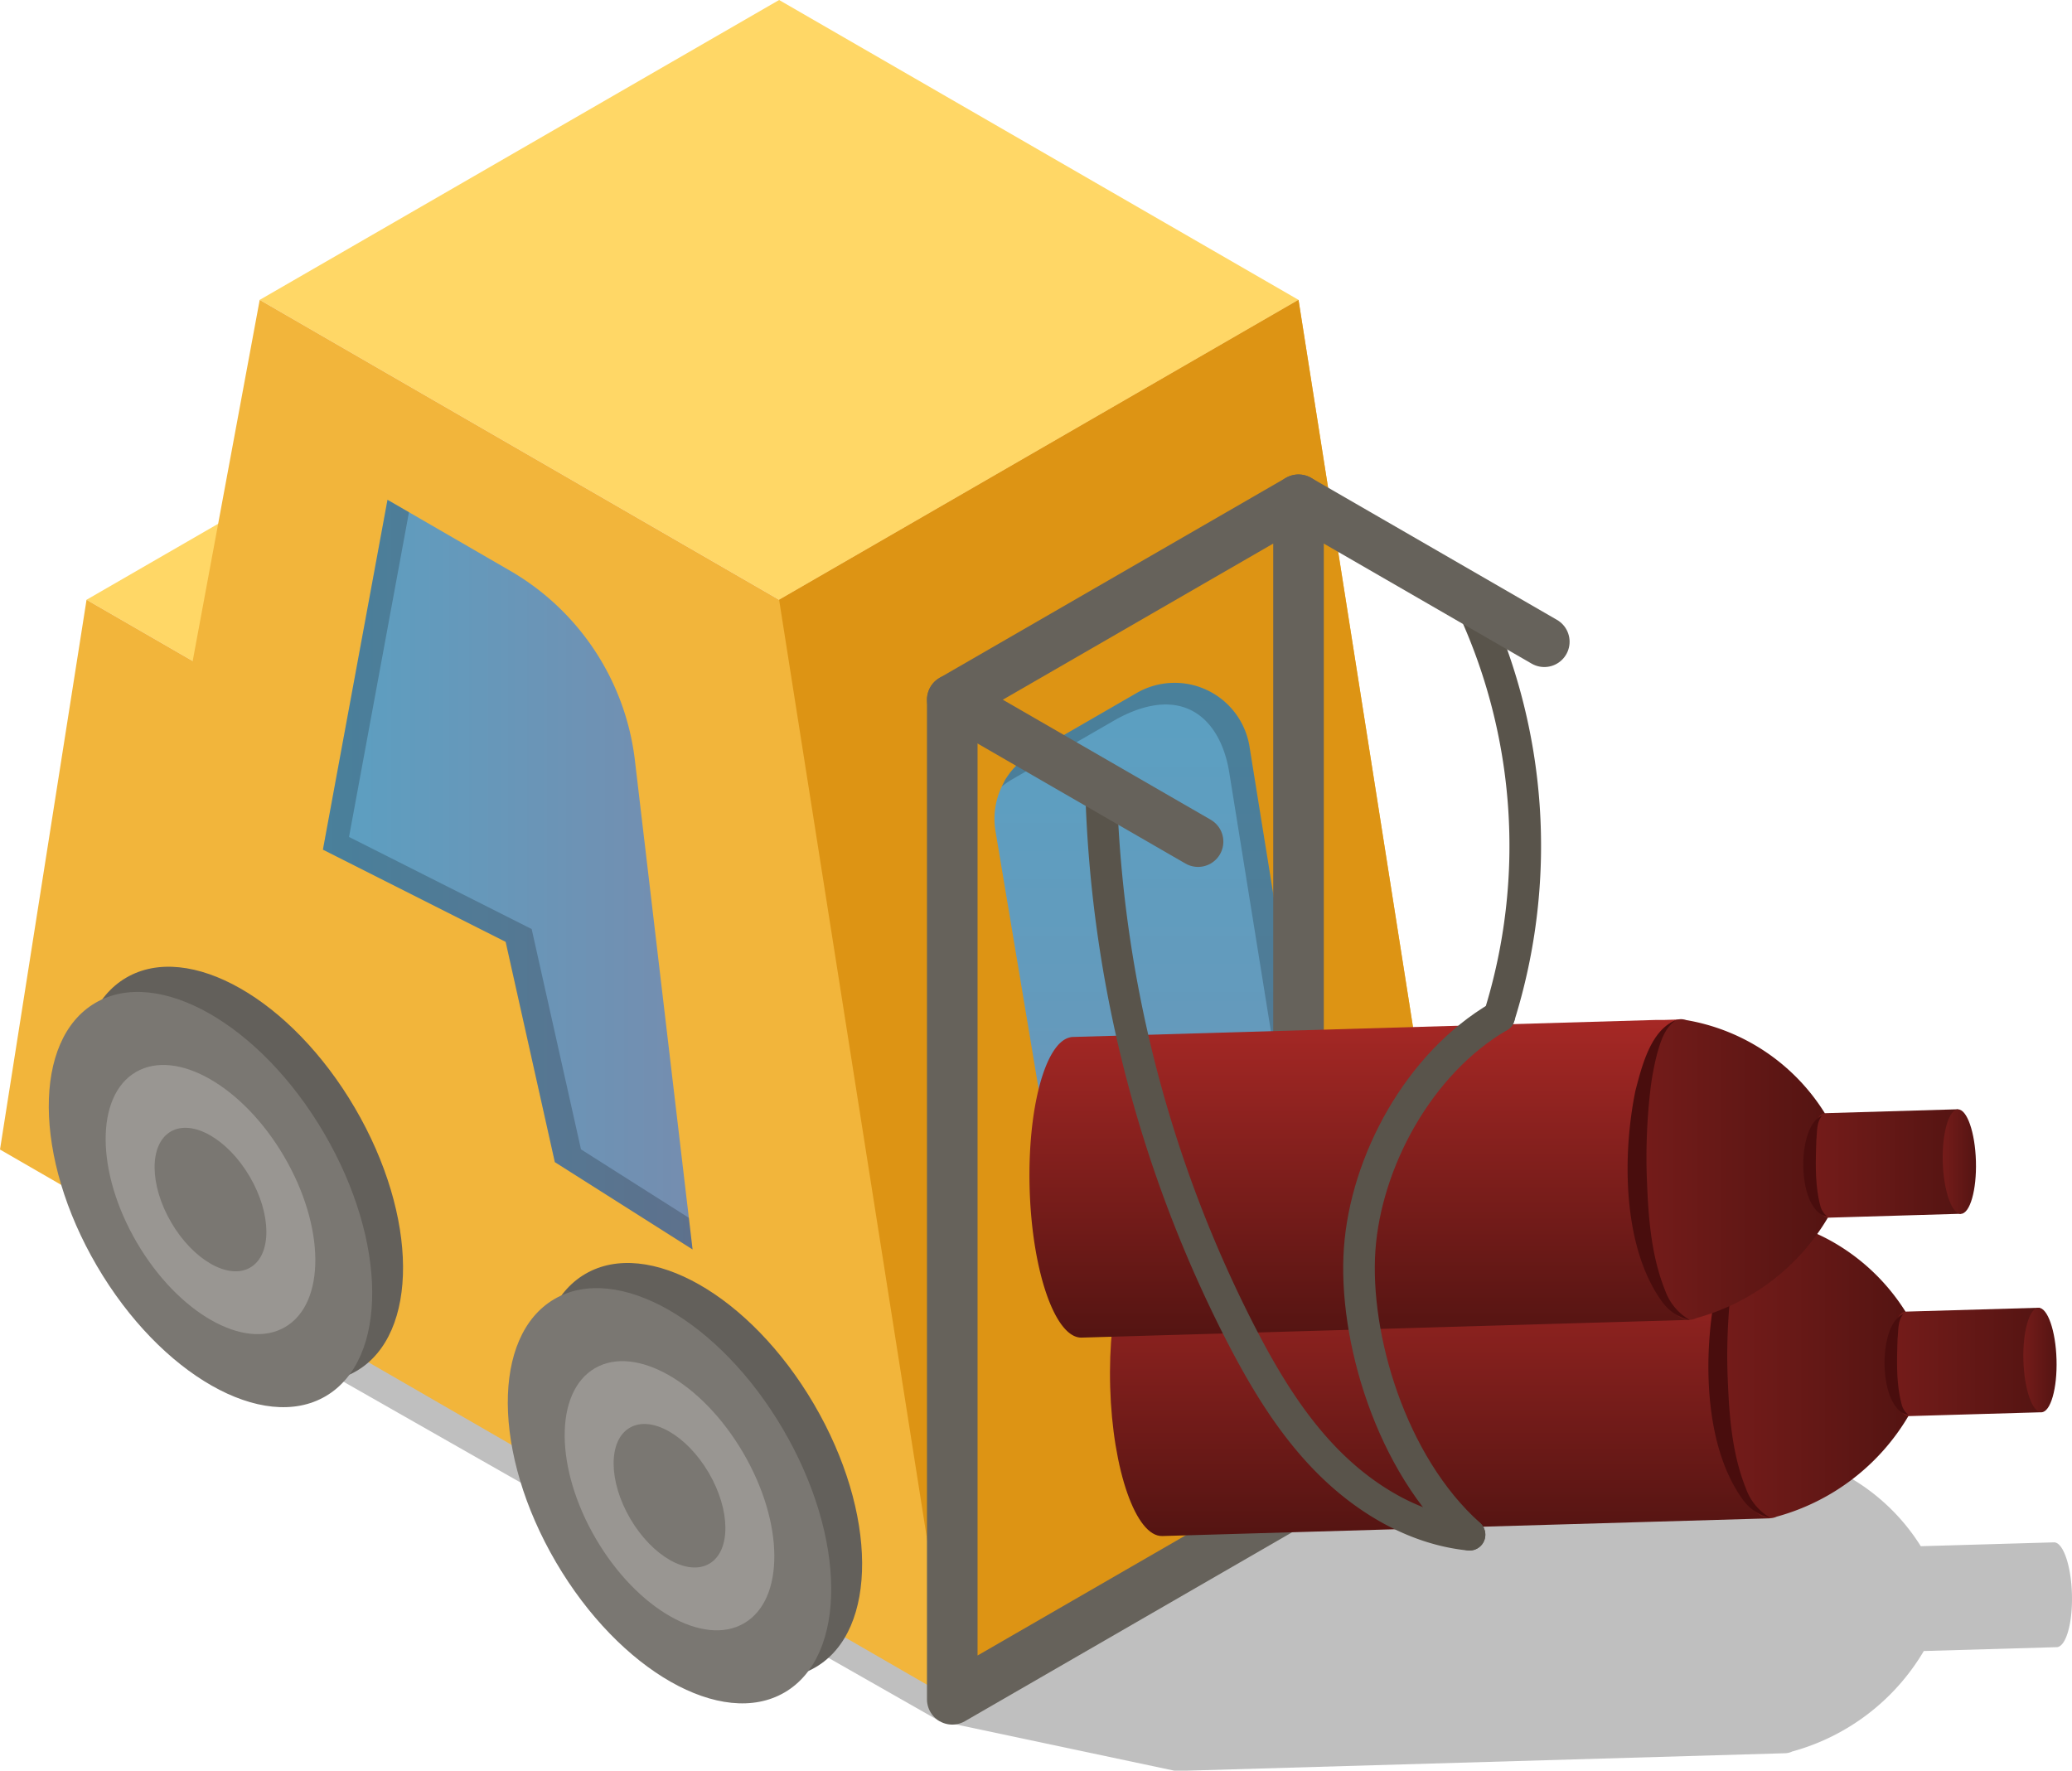 <?xml version="1.0" encoding="UTF-8"?> <svg xmlns="http://www.w3.org/2000/svg" xmlns:xlink="http://www.w3.org/1999/xlink" id="окружение" viewBox="0 0 327.75 280.11"><defs><style>.cls-1,.cls-6{fill:#020200;}.cls-1{opacity:0.25;}.cls-2{fill:#ffd766;}.cls-3{fill:#f2b53b;}.cls-4{fill:#dd9414;}.cls-5{fill:url(#linear-gradient);}.cls-6{opacity:0.2;}.cls-7{fill:url(#linear-gradient-2);}.cls-18,.cls-8{fill:none;stroke-linecap:round;stroke-linejoin:round;}.cls-8{stroke:#66625b;stroke-width:8px;}.cls-9{fill:url(#linear-gradient-3);}.cls-10{fill:url(#linear-gradient-4);}.cls-11{fill:url(#linear-gradient-5);}.cls-12{fill:url(#linear-gradient-6);}.cls-13{fill:#490d0d;}.cls-14{fill:url(#linear-gradient-7);}.cls-15{fill:url(#linear-gradient-8);}.cls-16{fill:url(#linear-gradient-9);}.cls-17{fill:url(#linear-gradient-10);}.cls-18{stroke:#59544b;stroke-width:5px;}.cls-19{fill:#63605b;}.cls-20{fill:#7a7772;}.cls-21{fill:#999692;}</style><linearGradient id="linear-gradient" x1="183.46" y1="206.88" x2="183.46" y2="107.94" gradientUnits="userSpaceOnUse"><stop offset="0" stop-color="#758daf"></stop><stop offset="0.46" stop-color="#649abc"></stop><stop offset="1" stop-color="#5ba0c2"></stop></linearGradient><linearGradient id="linear-gradient-2" x1="51.08" y1="138.36" x2="109.55" y2="138.36" gradientUnits="userSpaceOnUse"><stop offset="0" stop-color="#5ba0c2"></stop><stop offset="1" stop-color="#758daf"></stop></linearGradient><linearGradient id="linear-gradient-3" x1="227.78" y1="243" x2="227.78" y2="192.63" gradientUnits="userSpaceOnUse"><stop offset="0" stop-color="#541412"></stop><stop offset="1" stop-color="#a62825"></stop></linearGradient><linearGradient id="linear-gradient-4" x1="271.71" y1="216.41" x2="301.88" y2="216.41" gradientUnits="userSpaceOnUse"><stop offset="0" stop-color="#751c1a"></stop><stop offset="1" stop-color="#541412"></stop></linearGradient><linearGradient id="linear-gradient-5" x1="299" y1="215.45" x2="322.93" y2="215.45" xlink:href="#linear-gradient-4"></linearGradient><linearGradient id="linear-gradient-6" x1="320.05" y1="215.14" x2="325.32" y2="215.14" gradientTransform="translate(6.41 -9.32) rotate(1.67)" xlink:href="#linear-gradient-4"></linearGradient><linearGradient id="linear-gradient-7" x1="215.04" y1="211.6" x2="215.04" y2="161.24" xlink:href="#linear-gradient-3"></linearGradient><linearGradient id="linear-gradient-8" x1="258.96" y1="185.01" x2="289.13" y2="185.01" xlink:href="#linear-gradient-4"></linearGradient><linearGradient id="linear-gradient-9" x1="286.26" y1="184.05" x2="310.18" y2="184.05" xlink:href="#linear-gradient-4"></linearGradient><linearGradient id="linear-gradient-10" x1="307.3" y1="183.75" x2="312.57" y2="183.75" gradientTransform="translate(5.49 -8.96) rotate(1.67)" xlink:href="#linear-gradient-4"></linearGradient></defs><g id="погрузчик"><path class="cls-1" d="M327.74,252.18c-.13-4.57-1.41-8.24-2.86-8.19h0l-21.05.61h0a32.53,32.53,0,0,0-11.74-11.15,32.17,32.17,0,0,0-10.18-3.57,2.46,2.46,0,0,0-.88-.14l-23.59.69-30.1-12-19.8,13.49-22.64.66c-3.67.11-6.49,8.47-6.85,19.44l-29.62,20.18,37.51,7.95.07,0a1.29,1.29,0,0,0,.28,0l96.12-2.8a2.73,2.73,0,0,0,1.07-.27,34.87,34.87,0,0,0,20.83-15.9h0l21.05-.61C326.81,260.47,327.87,256.74,327.74,252.18Z"></path><polygon class="cls-1" points="12.45 194.73 148.43 272.16 195.36 244.47 17.89 146.35 12.45 194.73"></polygon><polygon class="cls-2" points="13.69 94.88 52.88 72.25 30.48 104.57 13.69 94.88"></polygon><polygon class="cls-2" points="41.08 47.44 123.24 94.88 205.4 47.44 123.24 0 41.08 47.44"></polygon><polygon class="cls-3" points="41.08 47.44 30.48 104.57 13.69 94.88 0 181.85 150.63 268.82 232.78 221.38 205.4 47.44 123.24 94.88 41.08 47.44"></polygon><path class="cls-4" d="M123.24,94.88l27.39,173.94s82.58-44.76,82.15-47.44L205.4,47.44Z"></path><path class="cls-5" d="M209.63,192.63,206,194l-35.91,12.93-12.63-75.5a11.85,11.85,0,0,1,1-7c.13-.27.26-.53.41-.79l0-.06c.14-.24.28-.47.44-.7s.32-.46.49-.69l.13-.16c.14-.17.28-.34.43-.5a.68.68,0,0,1,.12-.12,6.25,6.25,0,0,1,.57-.58,7.31,7.31,0,0,1,.59-.52l.17-.14c.18-.14.36-.28.55-.4a10.44,10.44,0,0,1,.89-.58l16.6-9.59A12,12,0,0,1,197.63,118c.84,5.23,1.82,11.32,2.86,17.77.09.54.17,1.07.26,1.62.71,4.4,1.44,9,2.18,13.5.14.91.28,1.82.43,2.73l.6,3.73c.18,1.11.35,2.21.53,3.3.67,4.13,1.31,8.16,1.92,11.95.12.74.23,1.46.35,2.16.08.49.16,1,.23,1.46l.18,1.13c0,.13.05.25.07.38.11.73.22,1.44.33,2.12q.39,2.34.72,4.47c.07.41.13.81.2,1.2.3,1.83.57,3.52.81,5,0,.33.1.63.14.88C209.51,191.86,209.57,192.25,209.63,192.63Z"></path><path class="cls-6" d="M209.63,192.63,206,194c-2.66-16.46-8.2-51-11.56-71.82-1.33-8.27-7.16-14.19-17.77-8.45l-16.6,9.58a12.16,12.16,0,0,0-1.61,1.12c.13-.27.26-.53.41-.79l0-.06c.14-.24.28-.47.44-.7s.32-.46.49-.69l.13-.16c.14-.17.28-.34.43-.5a.68.68,0,0,1,.12-.12,6.25,6.25,0,0,1,.57-.58,7.31,7.31,0,0,1,.59-.52l.17-.14c.18-.14.36-.28.55-.4a10.44,10.44,0,0,1,.89-.58l16.6-9.59A12,12,0,0,1,197.63,118c.84,5.23,1.82,11.32,2.86,17.77.09.54.17,1.07.26,1.62.71,4.4,1.44,9,2.18,13.5.14.91.28,1.82.43,2.73l.6,3.73c.18,1.11.35,2.21.53,3.3.67,4.13,1.31,8.16,1.92,11.95.12.74.23,1.46.35,2.16.08.49.16,1,.23,1.46l.18,1.13c0,.13.05.25.07.38.11.72.22,1.43.33,2.12q.39,2.34.72,4.47c.07.41.13.81.2,1.2.3,1.83.57,3.52.81,5,0,.3.1.59.14.88S209.57,192.25,209.63,192.63Z"></path><path class="cls-7" d="M61.29,79.06l19.4,11.23a40.08,40.08,0,0,1,19.74,30l9.12,77.35L87.76,183.84,80,149,51.08,134.41Z"></path><polygon class="cls-6" points="109.55 197.67 87.77 183.84 79.97 148.99 51.08 134.41 61.3 79.07 64.69 81.03 55.21 132.4 84.1 146.97 91.9 181.82 108.96 192.65 109.55 197.67"></polygon><polygon class="cls-8" points="205.4 237.19 205.4 79.06 150.63 110.69 150.63 268.82 205.4 237.19"></polygon><path class="cls-9" d="M278.6,192.63l-96.13,2.8c-4.17.12-7.24,10.87-6.86,24s4.08,23.69,8.25,23.56l96.12-2.8Z"></path><path class="cls-10" d="M281.05,239.92A34.87,34.87,0,0,0,301.88,224l-.48-16.53a32.7,32.7,0,0,0-11.74-11.15,32.17,32.17,0,0,0-10.18-3.57,2.46,2.46,0,0,0-.88-.14c-4.17.12-7.24,10.86-6.86,24s4.07,23.68,8.24,23.56A2.73,2.73,0,0,0,281.05,239.92Z"></path><path class="cls-11" d="M322.45,206.88l-21.05.61c-1.45,0-2.52,3.78-2.38,8.34s1.41,8.23,2.86,8.19l21.05-.61Z"></path><ellipse class="cls-12" cx="322.69" cy="215.14" rx="2.62" ry="8.27" transform="translate(-6.14 9.5) rotate(-1.67)"></ellipse><path class="cls-13" d="M277.9,192.69c-1.8,1.22-2.43,3.38-3,5.35a42.68,42.68,0,0,0-1.12,6.19,93.73,93.73,0,0,0-.53,12.65c.22,6.25.56,12.68,2.9,18.53a8.76,8.76,0,0,0,3.9,4.71,7.31,7.31,0,0,1-4.19-2.65c-6.47-8.61-6.48-23.45-4.38-33.63,1-3.79,2.4-9.63,6.44-11.15Z"></path><path class="cls-13" d="M301.16,207.77c-1,1.08-.85,2.62-1,4-.11,3.44-.25,7,.64,10.36a3.05,3.05,0,0,0,1.1,1.71c-4.88-.74-5-14.54-.72-16Z"></path><path class="cls-14" d="M267.24,208.8l-96.13,2.8c-4.17.13-7.86-10.42-8.24-23.56-.36-12.58,2.44-23,6.33-23.92a1.82,1.82,0,0,1,.52-.08l92.21-2.69,1.28,0,2.64-.08.37,12.68Z"></path><path class="cls-15" d="M268.3,208.52a34.8,34.8,0,0,0,20.83-15.89l-.48-16.53a32.18,32.18,0,0,0-21.92-14.73,2.66,2.66,0,0,0-.88-.14c-4.17.12-7.24,10.87-6.86,24s4.08,23.69,8.25,23.56A2.52,2.52,0,0,0,268.3,208.52Z"></path><path class="cls-16" d="M309.7,175.48l-21.05.62c-1.45,0-2.51,3.77-2.38,8.34s1.41,8.23,2.86,8.19l21.05-.62Z"></path><ellipse class="cls-17" cx="309.94" cy="183.75" rx="2.62" ry="8.27" transform="translate(-5.23 9.12) rotate(-1.67)"></ellipse><path class="cls-13" d="M288.31,176.38c-1,1.08-.86,2.61-1,4-.11,3.44-.25,7,.63,10.36a3.12,3.12,0,0,0,1.11,1.71c-4.88-.74-5-14.54-.72-16Z"></path><path class="cls-18" d="M174.16,124.68a201,201,0,0,0,21.78,85.69c3.86,7.56,8.27,15,14.28,21s13.77,10.57,22.23,11.42"></path><path class="cls-18" d="M237.14,160.79c-12.79,7.45-21.1,23.06-22.07,36.83s4.89,34,17.38,45.15"></path><path class="cls-18" d="M232.61,95.25a90.24,90.24,0,0,1,4.53,65.54"></path><ellipse class="cls-19" cx="38.18" cy="185.78" rx="20.81" ry="36.05" transform="translate(-88.67 44.77) rotate(-30.36)"></ellipse><ellipse class="cls-20" cx="33.29" cy="189.76" rx="20.81" ry="36.05" transform="translate(-91.34 42.85) rotate(-30.36)"></ellipse><ellipse class="cls-21" cx="33.29" cy="189.76" rx="13.49" ry="23.37" transform="translate(-91.34 42.85) rotate(-30.36)"></ellipse><ellipse class="cls-20" cx="33.29" cy="189.76" rx="7.19" ry="12.46" transform="translate(-91.34 42.85) rotate(-30.36)"></ellipse><ellipse class="cls-19" cx="110.79" cy="232.64" rx="20.81" ry="36.05" transform="translate(-102.39 87.9) rotate(-30.36)"></ellipse><ellipse class="cls-20" cx="105.9" cy="236.62" rx="20.81" ry="36.05" transform="translate(-105.07 85.97) rotate(-30.36)"></ellipse><ellipse class="cls-21" cx="105.9" cy="236.62" rx="13.49" ry="23.37" transform="translate(-105.07 85.97) rotate(-30.36)"></ellipse><ellipse class="cls-20" cx="105.9" cy="236.62" rx="7.19" ry="12.46" transform="translate(-105.07 85.97) rotate(-30.36)"></ellipse><line class="cls-8" x1="150.63" y1="110.69" x2="189.51" y2="133.14"></line><line class="cls-8" x1="205.4" y1="79.06" x2="244.28" y2="101.52"></line><path class="cls-13" d="M265.12,161.37c-1.81,1.21-2.44,3.37-3,5.34a43.06,43.06,0,0,0-1.12,6.2,93.58,93.58,0,0,0-.53,12.64c.22,6.26.56,12.69,2.9,18.53a8.82,8.82,0,0,0,3.9,4.72,7.31,7.31,0,0,1-4.19-2.65c-6.47-8.62-6.48-23.46-4.38-33.64,1-3.79,2.4-9.62,6.45-11.14Z"></path></g></svg> 